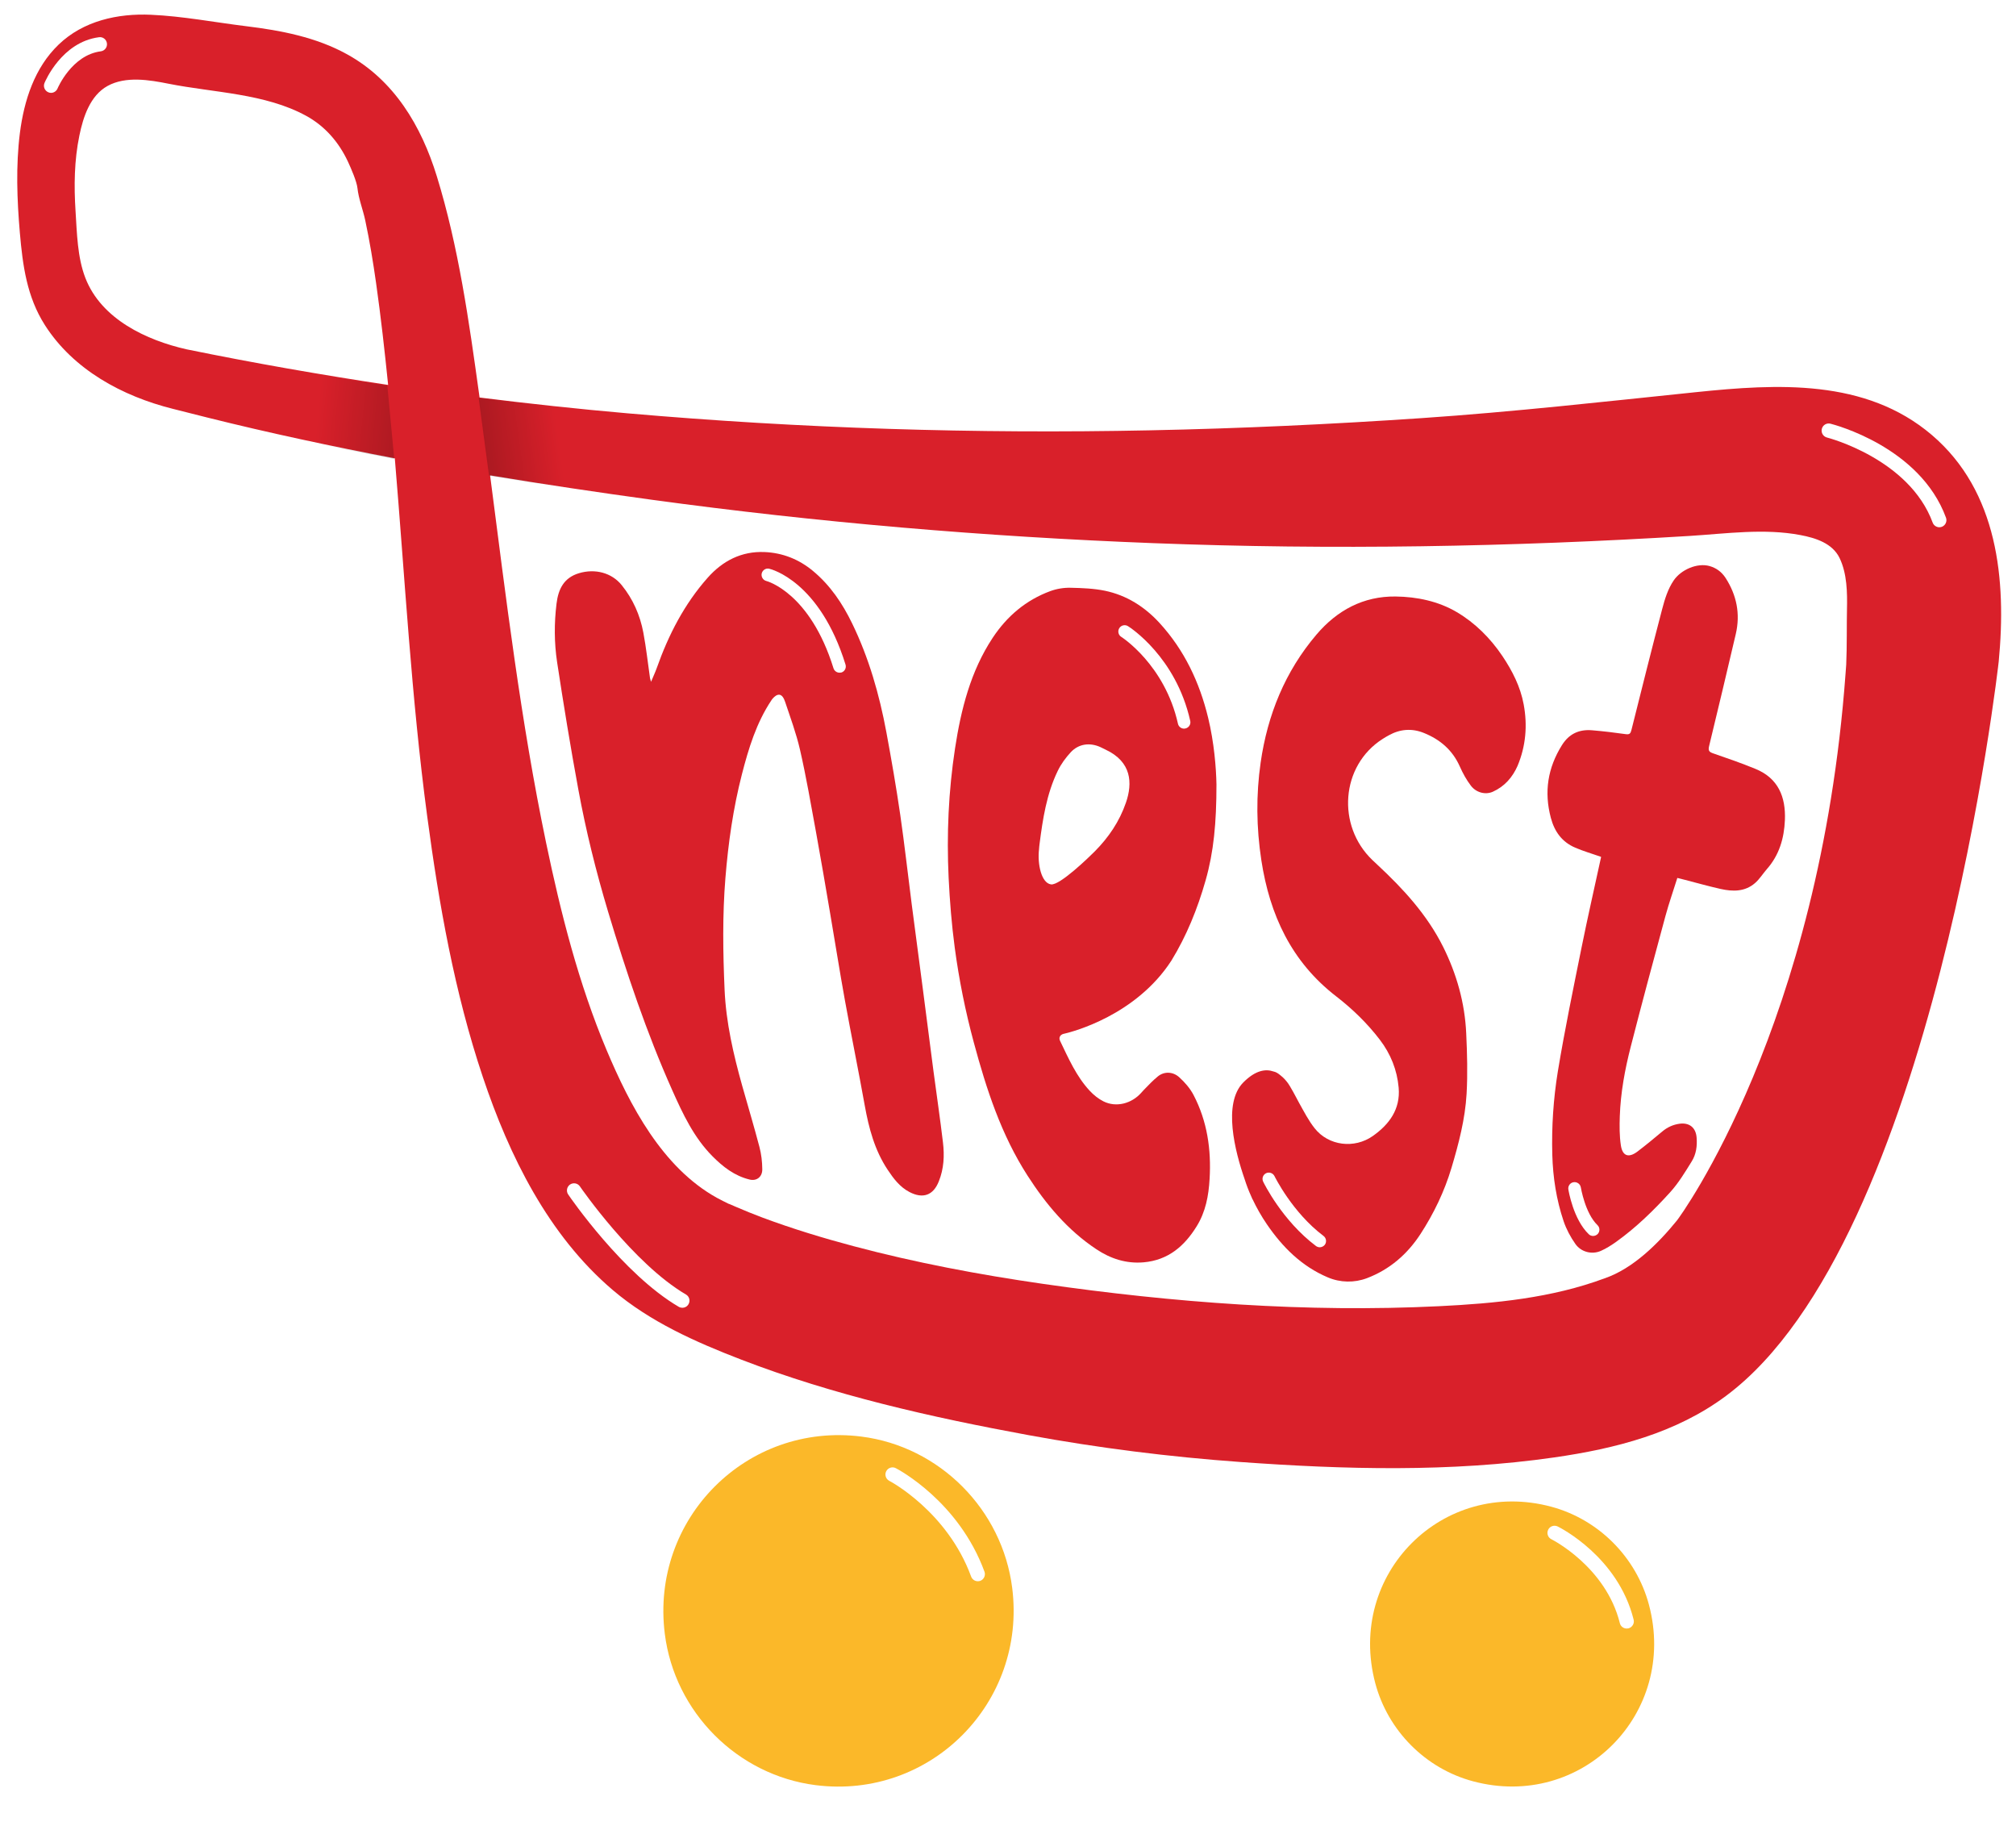<svg width="553" height="502" viewBox="0 0 553 502" fill="none" xmlns="http://www.w3.org/2000/svg">
<g filter="url(#filter0_d)">
<path d="M529.902 115.289C511.716 99.802 487.446 101.259 465.284 103.548C440.184 106.149 415.153 108.959 389.967 110.676C365.143 112.358 340.285 113.52 315.41 114.023C267.578 115.011 219.78 113.52 172.121 109.358C158.568 108.178 145.05 106.704 131.549 105.022C131.515 104.727 131.463 104.433 131.428 104.138C128.645 84.09 125.793 63.696 119.812 44.308C115.559 30.521 108.126 18 95.178 10.872C86.691 6.19 77.079 4.352 67.554 3.19C58.928 2.132 50.095 0.432 41.417 0.051C32.29 -0.365 22.851 1.716 16.075 8.236C9.471 14.584 6.602 23.549 5.461 32.446C4.32 41.464 4.666 50.776 5.444 59.812C6.222 68.795 7.362 77.396 12.306 85.148C20.137 97.426 33.603 104.675 47.398 108.126C50.562 108.907 53.725 109.722 56.889 110.52C73.899 114.768 91.064 118.428 108.299 121.705C111.065 154.447 112.828 187.293 117.184 219.878C120.4 243.984 124.687 268.245 132.431 291.345C139.691 313.022 150.409 334.769 168.076 349.805C178.344 358.545 190.825 364.077 203.289 368.881C228.648 378.645 255.425 384.697 282.029 389.587C301.286 393.125 320.734 395.57 340.25 396.975C368.912 399.039 397.78 399.819 426.286 395.726C443.175 393.299 459.77 389.067 473.53 378.783C530.541 336.226 548.26 177.425 548.26 177.425C550.404 155.054 548.07 130.775 529.902 115.289ZM51.184 91.808C40.276 89.345 27.778 83.57 23.404 72.194C21.226 66.558 21.105 59.898 20.725 53.95C20.276 47.013 20.362 39.972 21.779 33.157C22.817 28.11 24.701 22.214 29.524 19.561C34.52 16.821 40.985 17.913 46.275 18.971C58.6 21.416 72.706 21.607 83.942 27.746C89.128 30.573 92.914 34.96 95.42 40.284C96.371 42.331 97.858 45.799 98.048 47.568C98.359 50.516 99.587 53.568 100.191 56.447C101.402 62.135 102.352 67.893 103.165 73.65C104.479 82.928 105.516 92.241 106.467 101.571C87.953 98.779 69.525 95.553 51.184 91.808ZM460.012 330.711C454.964 336.937 447.998 343.926 440.167 346.596C425.681 351.99 410.071 353.499 394.721 354.244C358.35 356.031 321.892 353.273 285.901 348.088C268.477 345.573 251.103 342.296 234.093 337.769C225.675 335.532 217.308 332.983 209.132 329.931C206.625 328.994 204.17 327.988 201.716 326.931C201.353 326.775 199.14 325.786 200.125 326.289C198.95 325.699 197.757 325.127 196.616 324.503C181.646 316.179 172.795 299.201 166.382 283.974C158.724 265.765 153.815 246.412 149.787 227.093C142.855 193.831 138.81 160.066 134.436 126.37C149.182 128.833 163.979 131.035 178.776 133.064C224.361 139.29 270.24 143.192 316.222 144.961C365.368 146.868 414.427 146.001 463.521 142.984C473.53 142.36 483.954 140.851 493.911 142.758C498.025 143.539 502.658 144.996 504.611 149.054C506.669 153.337 506.738 158.54 506.634 163.187C506.548 166.344 506.651 173.662 506.427 178.292C506.357 179.142 506.288 179.974 506.236 180.859C499.149 277.263 460.963 329.532 460.012 330.711Z" fill="#D9202A"/>
<path d="M531.977 140.608C531.181 140.608 530.438 140.122 530.144 139.342C523.696 121.826 501.379 116.051 501.155 115.999C500.117 115.739 499.478 114.681 499.737 113.624C499.996 112.583 501.034 111.941 502.105 112.202C503.108 112.462 526.652 118.549 533.792 137.972C534.172 138.978 533.653 140.105 532.651 140.486C532.426 140.556 532.201 140.608 531.977 140.608Z" fill="white"/>
<path d="M187.178 354.678C186.85 354.678 186.504 354.591 186.193 354.417C170.929 345.486 156.46 324.503 155.855 323.601C155.25 322.716 155.475 321.502 156.356 320.878C157.255 320.271 158.465 320.497 159.07 321.381C159.209 321.589 173.66 342.538 188.164 351.036C189.097 351.573 189.408 352.77 188.855 353.706C188.492 354.331 187.853 354.678 187.178 354.678Z" fill="white"/>
<path d="M14.001 21.468C13.742 21.468 13.5 21.416 13.258 21.312C12.272 20.896 11.788 19.769 12.203 18.763C12.393 18.312 16.922 7.542 27.156 6.207C28.211 6.051 29.196 6.814 29.334 7.889C29.473 8.965 28.712 9.936 27.657 10.074C19.688 11.098 15.833 20.15 15.799 20.237C15.488 21 14.762 21.468 14.001 21.468Z" fill="white"/>
<g filter="url(#filter1_i)">
<path d="M277.656 439.532C281.614 471.06 255.183 497.576 223.756 493.604C202.286 490.882 185.051 473.609 182.355 452.07C178.396 420.543 204.827 394.027 236.254 397.998C257.724 400.703 274.942 417.993 277.656 439.532Z" fill="#FBB829"/>
<path d="M425.491 417.23C395.723 409.27 369.309 435.769 377.244 465.632C380.718 478.69 391.056 489.078 404.073 492.547C433.84 500.507 460.254 474.008 452.32 444.145C448.845 431.087 438.508 420.716 425.491 417.23Z" fill="#FBB829"/>
<path d="M268.218 437.676C267.422 437.676 266.679 437.191 266.385 436.393C259.851 418.548 244.103 410.206 243.93 410.137C242.979 409.634 242.599 408.455 243.1 407.501C243.602 406.547 244.777 406.166 245.728 406.669C246.437 407.033 262.98 415.791 270.05 435.058C270.413 436.063 269.894 437.191 268.892 437.572C268.667 437.642 268.442 437.676 268.218 437.676Z" fill="white"/>
<path d="M446.217 450.648C445.336 450.648 444.54 450.059 444.333 449.174C440.478 433.67 425.698 426.231 425.56 426.161C424.592 425.693 424.194 424.514 424.678 423.543C425.145 422.571 426.32 422.19 427.288 422.658C427.963 422.988 443.832 430.982 448.119 448.22C448.378 449.261 447.738 450.319 446.701 450.596C446.546 450.631 446.373 450.648 446.217 450.648Z" fill="white"/>
</g>
<path d="M258.659 309.328C257.881 302.773 256.913 296.235 256.048 289.697C255.063 282.257 254.129 274.818 253.161 267.395C252.141 259.591 251.087 251.77 250.084 243.966C249.03 235.833 248.131 227.665 246.955 219.549C245.849 211.936 244.535 204.357 243.135 196.813C241.216 186.495 238.347 176.454 233.749 166.985C231.086 161.488 227.716 156.493 222.962 152.556C219.107 149.366 214.647 147.614 209.703 147.406C203.393 147.146 198.225 149.816 194.11 154.464C187.697 161.696 183.375 170.124 180.16 179.194C179.745 180.356 179.227 181.466 178.587 182.992C178.414 182.367 178.345 182.211 178.31 182.038C177.705 177.858 177.256 173.662 176.478 169.534C175.579 164.731 173.643 160.308 170.531 156.476C167.817 153.111 163.271 151.863 158.794 153.215C154.662 154.464 153.141 157.568 152.657 161.574C152 166.933 152.018 172.292 152.813 177.581C154.593 189.252 156.495 200.906 158.638 212.525C160.713 223.832 163.496 235.018 166.798 246.03C171.811 262.678 177.325 279.171 184.43 295.073C187.317 301.542 190.325 307.958 195.407 313.091C198.311 316.022 201.492 318.502 205.623 319.508C207.594 319.994 209.132 318.728 209.098 316.681C209.081 314.635 208.839 312.537 208.32 310.577C206.851 304.975 205.174 299.409 203.601 293.824C201.181 285.188 199.158 276.465 198.76 267.482C198.311 257.268 198.155 247.018 198.985 236.804C199.763 227.196 201.111 217.693 203.514 208.346C205.347 201.235 207.473 194.247 211.604 188.056C211.656 187.986 211.708 187.917 211.743 187.847C212.279 187.154 214.18 185.003 215.321 188.385C215.338 188.42 215.338 188.437 215.356 188.472C216.808 192.825 218.415 197.143 219.435 201.582C221.164 209.109 222.46 216.739 223.861 224.352C225.209 231.723 226.454 239.128 227.716 246.515C229.081 254.458 230.326 262.418 231.761 270.343C233.507 279.968 235.477 289.558 237.206 299.201C238.329 305.426 239.92 311.444 243.464 316.785C245.089 319.231 246.817 321.554 249.497 322.942C253.161 324.849 256.014 323.844 257.518 320.011C258.918 316.56 259.091 312.935 258.659 309.328Z" fill="#D9202A"/>
<path d="M323.448 291.431C321.668 289.836 319.282 289.853 317.623 291.206C316.257 292.316 315.03 293.616 313.803 294.882C313.543 295.142 313.284 295.42 313.042 295.715C310.432 298.663 306.179 299.825 302.67 298.056C301.27 297.345 300.008 296.339 298.867 295.108C295.219 291.154 293.093 286.263 290.794 281.494C290.31 280.506 290.898 279.743 291.779 279.535C291.866 279.517 291.952 279.5 292.021 279.483C294.269 278.962 311.573 274.488 321.305 259.487C325.454 252.724 328.479 245.301 330.709 237.446C332.922 229.676 333.682 221.699 333.682 211.155C333.596 206.646 333.06 199.709 331.4 192.859C329.032 183.096 324.866 174.286 318.072 166.864C313.993 162.407 309.014 159.25 303.085 158.019C300.042 157.395 296.862 157.273 293.75 157.204C291.831 157.152 289.895 157.464 288.097 158.123C281.425 160.586 276.222 164.991 272.28 170.956C266.247 180.096 263.62 190.518 261.977 201.218C260.18 212.959 259.644 224.873 260.214 236.735C260.525 243.151 261.044 249.55 261.891 255.915C263.066 264.69 264.812 273.378 267.129 281.945C270.569 294.709 274.631 307.212 281.857 318.433C286.922 326.306 292.868 333.399 300.734 338.619C304.641 341.22 308.928 342.625 313.716 342.209C320.406 341.619 324.866 337.804 328.237 332.358C330.709 328.387 331.539 323.948 331.798 319.352C332.282 311.288 331.158 303.519 327.39 296.304C326.422 294.466 324.987 292.819 323.448 291.431ZM285.02 228.861V228.844C285.055 228.376 285.09 227.907 285.159 227.439C286.04 220.589 287.077 213.774 290.137 207.444C291.036 205.571 292.315 203.819 293.733 202.293C295.911 199.969 298.988 199.588 301.892 200.923C302.359 201.131 302.808 201.392 303.275 201.6C310.397 204.929 310.726 210.739 308.841 216.167C307.043 221.37 304.053 225.722 300.319 229.486C300.319 229.486 300.284 229.52 300.25 229.555C300.215 229.59 300.181 229.624 300.146 229.659C298.953 230.856 290.708 238.92 288.288 238.555C285.677 238.191 284.519 233.041 285.02 228.861Z" fill="#D9202A"/>
<path d="M300.32 229.52C300.303 229.538 300.285 229.555 300.25 229.59C300.268 229.555 300.32 229.52 300.32 229.52Z" fill="#D9202A"/>
<path d="M417.956 189.2C417.057 184.327 414.844 179.991 412.096 175.898C408.794 171.008 404.628 166.846 399.632 163.898C394.567 160.898 388.69 159.666 382.812 159.597C373.979 159.493 366.788 163.378 361.135 170.02C352.509 180.147 347.686 192.044 345.802 205.137C344.522 214.051 344.626 222.999 345.992 231.93C348.291 246.914 354.237 259.782 366.528 269.268C370.971 272.702 375.016 276.621 378.473 281.13C381.464 285.032 383.227 289.437 383.659 294.292C384.178 300.258 381.049 304.403 376.554 307.576C371.507 311.114 364.437 310.282 360.616 305.443C358.939 303.328 357.695 300.882 356.364 298.507C355.603 297.136 354.912 295.714 354.099 294.379C354.099 294.379 353.114 292.367 351.264 290.945C350.59 290.373 349.985 289.992 349.328 289.87C347.202 289.124 344.419 289.489 341.065 292.853C335.343 298.593 338.783 311.843 341.411 319.404C341.912 320.999 342.517 322.577 343.209 324.103C343.433 324.624 343.572 324.936 343.572 324.936L343.589 324.918C344.695 327.26 345.992 329.549 347.496 331.751C351.783 338.029 357.055 343.318 364.264 346.353C367.652 347.793 371.507 347.862 374.947 346.561C381.17 344.203 386.027 340.006 389.64 334.456C393.305 328.82 396.209 322.785 398.145 316.317C400.133 309.657 401.897 302.929 402.294 295.992C402.605 290.477 402.45 284.928 402.19 279.396C401.81 271.037 399.563 263.111 395.846 255.654C391.455 246.879 384.938 239.786 377.834 233.179C377.367 232.746 376.9 232.295 376.433 231.861C366.615 222.444 367.773 206.004 379.234 198.686C379.787 198.322 380.357 197.992 380.963 197.663C384.022 195.963 387.272 195.686 390.574 197.021C395.051 198.825 398.457 201.738 400.462 206.282C401.274 208.103 402.26 209.906 403.47 211.484C404.87 213.34 407.411 214.086 409.52 213.132C412.735 211.675 414.896 209.178 416.279 206.039C418.544 200.628 419.028 194.957 417.956 189.2Z" fill="#D9202A"/>
<path d="M439.166 230.994C436.729 230.144 434.343 229.451 432.079 228.48C428.5 226.936 426.426 224.144 425.406 220.312C423.505 213.167 424.559 206.594 428.449 200.368C430.419 197.212 433.22 195.981 436.763 196.293C439.84 196.553 442.9 196.917 445.943 197.351C447.014 197.507 447.274 197.16 447.516 196.189C450.282 185.142 453.047 174.095 455.934 163.083C456.66 160.325 457.49 157.568 459.115 155.175C461.12 152.244 465.563 150.284 468.968 151.256C470.714 151.759 472.218 152.782 473.342 154.516C476.367 159.216 477.421 164.349 476.142 169.864C473.739 180.13 471.302 190.397 468.813 200.646C468.519 201.877 468.83 202.241 469.936 202.623C473.826 203.958 477.715 205.311 481.518 206.871C487.776 209.421 489.868 214.554 489.608 220.918C489.401 225.913 488.053 230.526 484.665 234.359C483.558 235.625 482.659 237.116 481.415 238.191C478.649 240.602 475.295 240.55 471.959 239.804C468.64 239.058 465.338 238.122 462.036 237.272C461.449 237.116 460.878 236.977 460.1 236.786C458.994 240.324 457.784 243.758 456.833 247.261C453.601 259.175 450.385 271.106 447.325 283.055C445.718 289.315 444.542 295.68 444.318 302.166C444.231 304.819 444.214 307.507 444.611 310.126C445.061 313.109 446.772 313.646 449.192 311.808C451.492 310.056 453.739 308.201 455.951 306.345C457.352 305.166 458.925 304.438 460.74 304.195C463.419 303.848 465.183 305.27 465.39 307.993C465.58 310.299 465.269 312.571 464.059 314.513C462.244 317.444 460.429 320.462 458.13 322.994C453.601 327.988 448.76 332.705 443.246 336.642C441.949 337.561 440.584 338.428 439.132 339.07C436.642 340.162 433.686 339.382 432.131 337.162C430.8 335.272 429.659 333.139 428.915 330.954C426.927 325.057 425.977 318.953 425.804 312.71C425.596 305.045 426.098 297.397 427.325 289.853C429.209 278.459 431.56 267.135 433.842 255.811C435.484 247.677 437.334 239.578 439.097 231.462C439.166 231.341 439.149 231.202 439.166 230.994Z" fill="#D9202A"/>
<g opacity="0.64">
<path opacity="0.65" d="M57.286 93.351V111.005C74.123 115.098 91.099 118.67 108.143 121.844L106.242 101.727C89.854 99.316 73.535 96.49 57.286 93.351Z" fill="url(#paint0_linear)"/>
<path opacity="0.65" d="M171.897 109.444C158.327 108.265 144.792 106.791 131.291 105.092L134.143 126.457C148.128 128.781 162.13 130.879 176.149 132.804L175.078 109.687C174.023 109.601 172.951 109.531 171.897 109.444Z" fill="url(#paint1_linear)"/>
</g>
<path d="M436.987 334.977C436.555 334.977 436.123 334.821 435.794 334.492C431.559 330.416 430.263 322.543 430.211 322.213C430.055 321.277 430.695 320.375 431.646 320.236C432.579 320.098 433.478 320.722 433.634 321.676C433.651 321.745 434.792 328.734 438.197 332.012C438.889 332.671 438.906 333.763 438.249 334.457C437.886 334.804 437.437 334.977 436.987 334.977Z" fill="white"/>
<path d="M362.014 338.081C361.651 338.081 361.288 337.96 360.977 337.734C351.711 330.763 346.698 320.514 346.491 320.08C346.076 319.213 346.439 318.19 347.286 317.774C348.15 317.358 349.17 317.722 349.602 318.571C349.654 318.676 354.477 328.526 363.051 334.977C363.812 335.549 363.967 336.642 363.397 337.405C363.051 337.838 362.533 338.081 362.014 338.081Z" fill="white"/>
<path d="M324.796 195.842C324.001 195.842 323.292 195.287 323.12 194.489C319.507 178.327 307.7 170.748 307.579 170.679C306.766 170.176 306.524 169.101 307.026 168.286C307.527 167.47 308.599 167.228 309.411 167.731C309.947 168.06 322.566 176.159 326.491 193.726C326.698 194.663 326.11 195.582 325.177 195.79C325.056 195.825 324.917 195.842 324.796 195.842Z" fill="white"/>
<path d="M230.291 180.495C229.548 180.495 228.873 180.026 228.631 179.281C222.201 158.522 210.342 155.366 210.221 155.349C209.305 155.123 208.734 154.187 208.942 153.268C209.167 152.349 210.083 151.759 211.016 151.984C211.587 152.123 224.863 155.453 231.933 178.275C232.21 179.194 231.708 180.165 230.792 180.443C230.637 180.477 230.464 180.495 230.291 180.495Z" fill="white"/>
</g>
<defs>
<filter id="filter0_d" x="0.728" y="0" width="552.192" height="502" filterUnits="userSpaceOnUse" color-interpolation-filters="sRGB">
<feFlood flood-opacity="0" result="BackgroundImageFix"/>
<feColorMatrix in="SourceAlpha" type="matrix" values="0 0 0 0 0 0 0 0 0 0 0 0 0 0 0 0 0 0 127 0"/>
<feOffset dy="4"/>
<feGaussianBlur stdDeviation="2"/>
<feColorMatrix type="matrix" values="0 0 0 0 0 0 0 0 0 0 0 0 0 0 0 0 0 0 0.25 0"/>
<feBlend mode="normal" in2="BackgroundImageFix" result="effect1_dropShadow"/>
<feBlend mode="normal" in="SourceGraphic" in2="effect1_dropShadow" result="shape"/>
</filter>
<filter id="filter1_i" x="181.96" y="389.603" width="271.786" height="104.397" filterUnits="userSpaceOnUse" color-interpolation-filters="sRGB">
<feFlood flood-opacity="0" result="BackgroundImageFix"/>
<feBlend mode="normal" in="SourceGraphic" in2="BackgroundImageFix" result="shape"/>
<feColorMatrix in="SourceAlpha" type="matrix" values="0 0 0 0 0 0 0 0 0 0 0 0 0 0 0 0 0 0 127 0" result="hardAlpha"/>
<feOffset dy="-8"/>
<feGaussianBlur stdDeviation="4"/>
<feComposite in2="hardAlpha" operator="arithmetic" k2="-1" k3="1"/>
<feColorMatrix type="matrix" values="0 0 0 0 0.95 0 0 0 0 0.752 0 0 0 0 0.427 0 0 0 1 0"/>
<feBlend mode="normal" in2="shape" result="effect1_innerShadow"/>
</filter>
<linearGradient id="paint0_linear" x1="133.79" y1="112.723" x2="87.368" y2="108.096" gradientUnits="userSpaceOnUse">
<stop/>
<stop offset="1" stop-opacity="0"/>
</linearGradient>
<linearGradient id="paint1_linear" x1="113.109" y1="124.619" x2="153.548" y2="119.011" gradientUnits="userSpaceOnUse">
<stop/>
<stop offset="1" stop-opacity="0"/>
</linearGradient>
</defs>
</svg>
